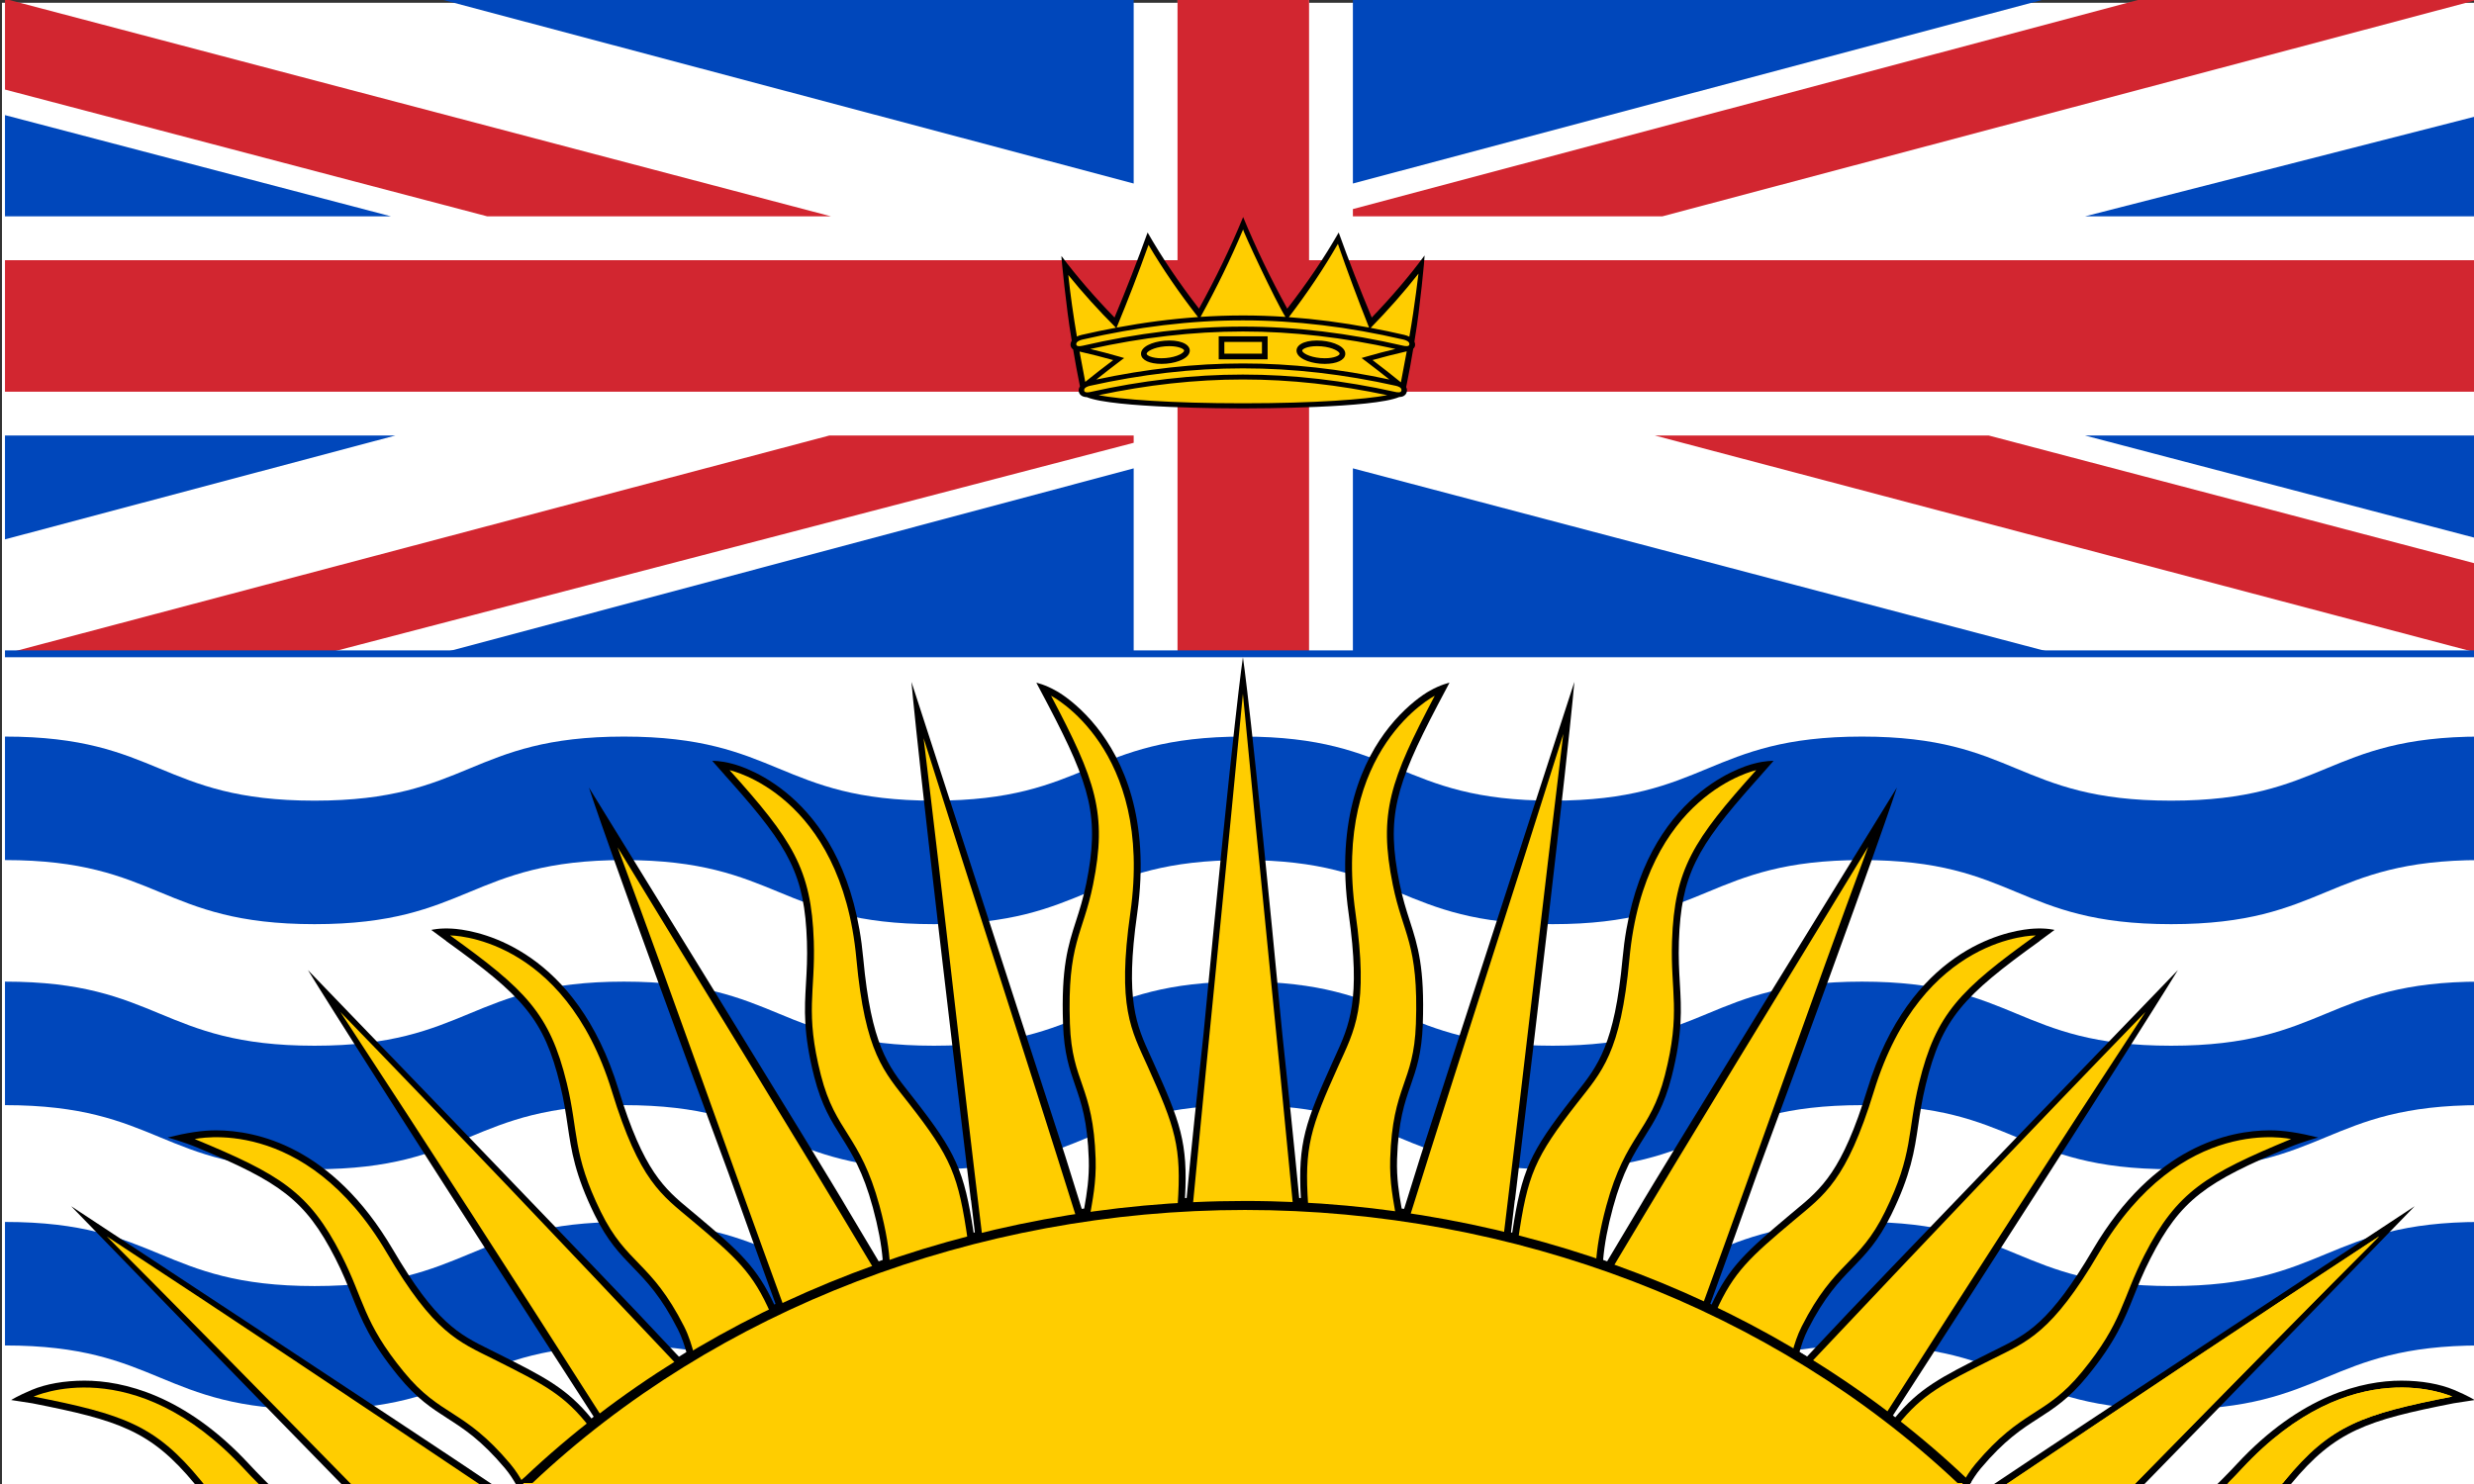 <?xml version="1.0" encoding="UTF-8" standalone="no"?>
<!-- Created with Inkscape (http://www.inkscape.org/) -->

<svg
   xmlns:dc="http://purl.org/dc/elements/1.1/"
   xmlns:cc="http://creativecommons.org/ns#"
   xmlns:rdf="http://www.w3.org/1999/02/22-rdf-syntax-ns#"
   xmlns:svg="http://www.w3.org/2000/svg"
   xmlns="http://www.w3.org/2000/svg"
   xmlns:sodipodi="http://sodipodi.sourceforge.net/DTD/sodipodi-0.dtd"
   xmlns:inkscape="http://www.inkscape.org/namespaces/inkscape"
   width="1000"
   height="600"
   viewBox="0 0 264.583 158.75"
   version="1.1"
   id="svg3493"
   inkscape:version="0.92.3 (2405546, 2018-03-11)"
   sodipodi:docname="Flag of British Columbia.svg">
  <rect x="0" y="0" width="264.583" height="158.75" fill="#333333" stroke="none"/>
  <defs
     id="defs3487">
    <clipPath
       id="clipPath2512"
       clipPathUnits="userSpaceOnUse">
      <path
         inkscape:connector-curvature="0"
         id="path2510"
         d="M 379.125,376.625 H 576 V 494.75 H 379.125 Z" />
    </clipPath>
  </defs>
  <sodipodi:namedview
     id="base"
     pagecolor="#ffffff"
     bordercolor="#666666"
     borderopacity="1.0"
     inkscape:pageopacity="0.0"
     inkscape:pageshadow="2"
     inkscape:zoom="0.3499999999999989"
     inkscape:cx="617.8208842553647"
     inkscape:cy="295.0545512699011"
     inkscape:document-units="px"
     inkscape:current-layer="layer1"
     showgrid="false"
     units="px"
     inkscape:window-width="1366"
     inkscape:window-height="716"
     inkscape:window-x="-8"
     inkscape:window-y="-8"
     inkscape:window-maximized="1" />
  <g
     inkscape:label="Layer 1"
     inkscape:groupmode="layer"
     id="layer1"
     transform="translate(0,-138.25)">
    <g
       id="g3401"
       transform="matrix(3.81,0,0,3.81,-1700.614,-2251.027)"
       style="stroke-width:0.262">
      <path
         inkscape:connector-curvature="0"
         id="path2504"
         style="fill:#ffffff;fill-opacity:1;fill-rule:nonzero;stroke:none;stroke-width:0.093"
         d="m 446.411,668.857 h 69.453 v -41.672 h -69.453 z" />
      <g
         transform="matrix(0.353,0,0,-0.353,312.664,801.722)"
         id="g2506"
         style="stroke-width:0.262">
        <g
           clip-path="url(#clipPath2512)"
           id="g2508"
           style="stroke-width:0.262">
          <g
             transform="translate(379.125,426.251)"
             id="g2514"
             style="stroke-width:0.262">
            <path
               inkscape:connector-curvature="0"
               id="path2516"
               style="fill:#0047bb;fill-opacity:1;fill-rule:nonzero;stroke:none;stroke-width:0.262"
               d="M 0,0 C 12.289,0 12.325,-5.097 24.615,-5.097 36.912,-5.097 36.922,0 49.218,0 61.517,0 61.571,-5.097 73.869,-5.097 86.173,-5.097 86.173,0 98.476,0 110.802,0 110.748,-5.097 123.073,-5.097 135.373,-5.097 135.365,0 147.667,0 159.975,0 159.938,-5.097 172.246,-5.097 184.573,-5.097 184.546,0 196.874,0 V 9.823 C 184.559,9.823 184.56,4.726 172.246,4.726 159.955,4.726 159.955,9.823 147.667,9.823 135.37,9.823 135.37,4.726 123.073,4.726 110.775,4.726 110.775,9.823 98.476,9.823 86.173,9.823 86.173,4.726 73.869,4.726 61.544,4.726 61.544,9.823 49.218,9.823 36.917,9.823 36.917,4.726 24.615,4.726 12.308,4.726 12.308,9.823 0,9.823 Z" />
          </g>
          <g
             transform="translate(379.125,406.759)"
             id="g2518"
             style="stroke-width:0.262">
            <path
               inkscape:connector-curvature="0"
               id="path2520"
               style="fill:#0047bb;fill-opacity:1;fill-rule:nonzero;stroke:none;stroke-width:0.262"
               d="M 0,0 C 12.289,0 12.325,-5.097 24.615,-5.097 36.912,-5.097 36.922,0 49.218,0 61.517,0 61.571,-5.097 73.869,-5.097 86.173,-5.097 86.173,0 98.476,0 110.802,0 110.748,-5.097 123.073,-5.097 135.373,-5.097 135.365,0 147.667,0 159.975,0 159.938,-5.097 172.246,-5.097 184.573,-5.097 184.546,0 196.874,0 v 9.824 c -12.315,0 -12.314,-5.098 -24.628,-5.098 -12.291,0 -12.291,5.098 -24.579,5.098 -12.297,0 -12.297,-5.098 -24.594,-5.098 -12.298,0 -12.298,5.098 -24.597,5.098 -12.303,0 -12.303,-5.098 -24.607,-5.098 -12.325,0 -12.325,5.098 -24.651,5.098 -12.301,0 -12.301,-5.098 -24.603,-5.098 -12.307,0 -12.307,5.098 -24.615,5.098 z" />
          </g>
          <g
             transform="translate(379.125,387.644)"
             id="g2522"
             style="stroke-width:0.262">
            <path
               inkscape:connector-curvature="0"
               id="path2524"
               style="fill:#0047bb;fill-opacity:1;fill-rule:nonzero;stroke:none;stroke-width:0.262"
               d="M 0,0 C 12.289,0 12.325,-5.096 24.615,-5.096 36.912,-5.096 36.922,0 49.218,0 c 12.299,0 12.353,-5.096 24.651,-5.096 12.304,0 12.304,5.096 24.607,5.096 C 110.802,0 110.748,-5.096 123.073,-5.096 c 12.3,0 12.292,5.096 24.594,5.096 12.308,0 12.271,-5.096 24.579,-5.096 12.327,0 12.3,5.096 24.628,5.096 v 9.824 c -12.315,0 -12.314,-5.098 -24.628,-5.098 -12.291,0 -12.291,5.098 -24.579,5.098 -12.297,0 -12.297,-5.098 -24.594,-5.098 -12.298,0 -12.298,5.098 -24.597,5.098 -12.303,0 -12.303,-5.098 -24.607,-5.098 -12.325,0 -12.325,5.098 -24.651,5.098 C 36.917,9.824 36.917,4.726 24.615,4.726 c -12.307,0 -12.307,5.098 -24.615,5.098 z" />
          </g>
          <g
             transform="translate(472.363,442.723)"
             id="g2526"
             style="stroke-width:0.262">
            <path
               inkscape:connector-curvature="0"
               id="path2528"
               style="fill:#ffffff;fill-opacity:1;fill-rule:nonzero;stroke:none;stroke-width:0.262"
               d="M 0,0 V 20.783 H -93.238 V 31.242 H 0 V 52.026 H 10.458 V 31.242 H 103.636 V 20.783 H 10.458 V 0 Z" />
          </g>
          <g
             transform="translate(575.999,473.966)"
             id="g2530"
             style="stroke-width:0.262">
            <path
               inkscape:connector-curvature="0"
               id="path2532"
               style="fill:#d22630;fill-opacity:1;fill-rule:nonzero;stroke:none;stroke-width:0.262"
               d="m 0,0 h -93.177 v 20.783 h -10.459 V 0 h -93.238 v -10.459 h 93.238 v -20.783 h 10.459 v 20.783 H 0 Z" />
          </g>
          <g
             transform="translate(444.813,477.452)"
             id="g2534"
             style="stroke-width:0.262">
            <path
               inkscape:connector-curvature="0"
               id="path2536"
               style="fill:#d22630;fill-opacity:1;fill-rule:nonzero;stroke:none;stroke-width:0.262"
               d="m 0,0 h -27.336 l -38.351,10.085 v 7.212 z" />
          </g>
          <g
             transform="translate(468.876,460.02)"
             id="g2538"
             style="stroke-width:0.262">
            <path
               inkscape:connector-curvature="0"
               id="path2540"
               style="fill:#d22630;fill-opacity:1;fill-rule:nonzero;stroke:none;stroke-width:0.262"
               d="m 0,0 h -24.202 l -65.549,-17.362 h 25.415 L 0,-0.579 Z" />
          </g>
          <g
             transform="translate(486.308,478.032)"
             id="g2542"
             style="stroke-width:0.262">
            <path
               inkscape:connector-curvature="0"
               id="path2544"
               style="fill:#d22630;fill-opacity:1;fill-rule:nonzero;stroke:none;stroke-width:0.262"
               d="M 0,0 V -0.579 H 24.607 L 89.691,16.718 H 62.767 Z" />
          </g>
          <g
             transform="translate(510.32,460.02)"
             id="g2546"
             style="stroke-width:0.262">
            <path
               inkscape:connector-curvature="0"
               id="path2548"
               style="fill:#d22630;fill-opacity:1;fill-rule:nonzero;stroke:none;stroke-width:0.262"
               d="M 0,0 H 26.549 L 65.68,-10.294 v -7.068 z" />
          </g>
          <g
             transform="translate(409.824,477.452)"
             id="g2550"
             style="stroke-width:0.262">
            <path
               inkscape:connector-curvature="0"
               id="path2552"
               style="fill:#0047bb;fill-opacity:1;fill-rule:nonzero;stroke:none;stroke-width:0.262"
               d="M 0,0 H -30.699 V 8.052 Z" />
          </g>
          <g
             transform="translate(468.876,480.064)"
             id="g2554"
             style="stroke-width:0.262">
            <path
               inkscape:connector-curvature="0"
               id="path2556"
               style="fill:#0047bb;fill-opacity:1;fill-rule:nonzero;stroke:none;stroke-width:0.262"
               d="M 0,0 V 14.685 H -55.226 Z" />
          </g>
          <g
             transform="translate(486.308,494.749)"
             id="g2558"
             style="stroke-width:0.262">
            <path
               inkscape:connector-curvature="0"
               id="path2560"
               style="fill:#0047bb;fill-opacity:1;fill-rule:nonzero;stroke:none;stroke-width:0.262"
               d="M 0,0 V -14.685 L 55.115,0 Z" />
          </g>
          <g
             transform="translate(544.522,477.452)"
             id="g2562"
             style="stroke-width:0.262">
            <path
               inkscape:connector-curvature="0"
               id="path2564"
               style="fill:#0047bb;fill-opacity:1;fill-rule:nonzero;stroke:none;stroke-width:0.262"
               d="M 0,0 H 31.477 V 8.053 Z" />
          </g>
          <g
             transform="translate(544.522,460.02)"
             id="g2566"
             style="stroke-width:0.262">
            <path
               inkscape:connector-curvature="0"
               id="path2568"
               style="fill:#0047bb;fill-opacity:1;fill-rule:nonzero;stroke:none;stroke-width:0.262"
               d="M 0,0 H 31.477 V -8.26 Z" />
          </g>
          <g
             transform="translate(542.229,442.658)"
             id="g2570"
             style="stroke-width:0.262">
            <path
               inkscape:connector-curvature="0"
               id="path2572"
               style="fill:#0047bb;fill-opacity:1;fill-rule:nonzero;stroke:none;stroke-width:0.262"
               d="M 0,0 -55.921,14.75 V 0 Z" />
          </g>
          <g
             transform="translate(468.876,457.407)"
             id="g2574"
             style="stroke-width:0.262">
            <path
               inkscape:connector-curvature="0"
               id="path2576"
               style="fill:#0047bb;fill-opacity:1;fill-rule:nonzero;stroke:none;stroke-width:0.262"
               d="M 0,0 V -14.75 H -55.226 Z" />
          </g>
          <g
             transform="translate(410.166,460.02)"
             id="g2578"
             style="stroke-width:0.262">
            <path
               inkscape:connector-curvature="0"
               id="path2580"
               style="fill:#0047bb;fill-opacity:1;fill-rule:nonzero;stroke:none;stroke-width:0.262"
               d="M 0,0 -31.041,-8.26 V 0 Z" />
          </g>
          <path
             inkscape:connector-curvature="0"
             id="path2582"
             style="fill:#0047bb;fill-opacity:1;fill-rule:nonzero;stroke:none;stroke-width:0.262"
             d="M 575.999,442.384 H 379.125 v 0.547 h 196.874 z" />
          <g
             transform="translate(559.194,404.755)"
             id="g2584"
             style="stroke-width:0.262">
            <path
               inkscape:connector-curvature="0"
               id="path2586"
               style="fill:#000000;fill-opacity:1;fill-rule:nonzero;stroke:none;stroke-width:0.262"
               d="M 0,0 C -3.158,-0.014 -9.18,-1.229 -14.025,-9.457 -17.47,-15.328 -19.271,-16.218 -21.763,-17.449 c -0.166,-0.081 -0.333,-0.165 -0.506,-0.251 l -0.179,-0.09 c -3.648,-1.832 -5.422,-2.723 -7.383,-5.128 -0.058,0.047 -0.117,0.094 -0.175,0.141 C -10.93,6.743 -7.283,12.749 -7.283,12.749 c 0,0 -25.923,-26.867 -27.961,-29.119 l -1.54,-1.635 c -0.197,0.122 -0.396,0.245 -0.594,0.366 0.156,0.549 0.357,1.177 0.672,1.797 C -35.367,-13.208 -34.234,-12.037 -33.137,-10.906 -32.093,-9.828 -31.105,-8.81 -30.079,-6.715 -28.513,-3.519 -28.232,-1.626 -27.936,0.378 c 0.145,0.982 0.296,1.998 0.6,3.25 C -26.054,8.886 -24.352,10.688 -18.27,15.059 l -0.004,0.008 1.181,0.873 c 0,0 -0.637,0.164 -1.636,0.104 -0.085,-0.004 -0.199,-0.012 -0.338,-0.026 -0.004,-0.001 -0.007,-0.001 -0.012,-0.001 V 16.016 C -21.136,15.806 -28.596,14.283 -31.976,3.268 -33.982,-3.271 -35.621,-4.63 -37.697,-6.35 -37.845,-6.473 -37.997,-6.599 -38.15,-6.728 -41.608,-9.633 -42.991,-10.892 -44.362,-13.856 c -0.035,0.017 -0.07,0.033 -0.106,0.05 1.323,3.623 2.56,7.072 3.739,10.39 C -31.131,22.515 -29.628,27.267 -29.628,27.267 c 0,0 -19.205,-31.14 -20.548,-33.508 L -52.67,-10.419 c -0.106,0.038 -0.211,0.075 -0.318,0.113 C -52.891,-9.098 -52.628,-7.696 -52.202,-6.13 -51.421,-3.258 -50.545,-1.867 -49.697,-0.522 c 0.808,1.282 1.571,2.493 2.152,4.773 C -46.657,7.73 -46.769,9.656 -46.887,11.694 c -0.058,1 -0.118,2.034 -0.075,3.334 C -46.787,20.283 -45.567,22.48 -40.966,27.656 l 0.013,0.015 C -40.774,27.873 -40.599,28.069 -40.41,28.28 l -0.002,0.002 0.977,1.105 c 0,0 -0.634,0.029 -1.572,-0.224 -0.908,-0.227 -9.25,-2.652 -10.434,-15.475 C -52.077,6.814 -53.41,5.127 -55.099,2.992 -55.221,2.837 -55.345,2.68 -55.472,2.518 c -3.327,-4.263 -3.996,-5.69 -4.745,-10.658 -0.033,0.007 -0.066,0.016 -0.099,0.024 0.104,0.854 0.201,1.699 0.301,2.548 l 0.015,0.022 c 4.223,34.893 4.725,41.214 4.725,41.214 0,0 -11.391,-35.08 -12.238,-37.748 l -1.301,-4.166 c -0.028,0.002 -0.056,0.006 -0.083,0.009 -0.037,0.005 -0.074,0.009 -0.111,0.014 -0.009,0.056 -0.02,0.113 -0.029,0.17 C -69.209,-5.064 -69.422,-3.834 -69.374,-2.292 -69.277,0.742 -68.778,2.18 -68.295,3.571 c 0.455,1.309 0.885,2.546 0.967,4.875 C -67.171,12.964 -67.723,14.678 -68.363,16.664 -68.643,17.533 -68.932,18.432 -69.178,19.651 -70.241,24.892 -69.533,27.354 -66.147,33.824 l 0.942,1.779 c 0,0 -0.7,-0.14 -1.629,-0.677 -0.022,-0.013 -0.046,-0.027 -0.069,-0.04 -0.043,-0.026 -0.082,-0.046 -0.126,-0.073 l 0.001,-0.002 c -0.691,-0.43 -1.848,-1.329 -2.96,-2.719 C -72.058,29.503 -74.299,24.821 -73.221,17.223 c 0.973,-6.865 0.066,-8.848 -1.082,-11.359 -0.084,-0.181 -0.168,-0.366 -0.253,-0.555 -2.074,-4.61 -2.72,-6.276 -2.469,-10.695 -0.03,0.001 -0.058,0.001 -0.087,0.002 -0.015,0.001 -0.03,0.001 -0.044,0.001 -0.421,4.413 -0.873,8.709 -1.334,12.97 C -80.955,33.377 -81.631,37.629 -81.631,37.629 c 0,0 -0.676,-4.252 -3.142,-30.042 -0.461,-4.261 -0.913,-8.557 -1.333,-12.97 -0.015,0 -0.03,0 -0.045,-0.001 -0.029,-9.99999999998e-4 -0.058,-9.99999999998e-4 -0.087,-0.002 C -85.987,-0.967 -86.633,0.699 -88.707,5.309 -88.792,5.498 -88.876,5.683 -88.959,5.864 -90.108,8.375 -91.016,10.358 -90.041,17.223 c 1.078,7.598 -1.164,12.28 -3.234,14.869 C -94.387,33.482 -95.543,34.381 -96.236,34.811 l 0.002,0.002 c -0.043,0.027 -0.083,0.047 -0.125,0.073 -0.024,0.013 -0.047,0.027 -0.07,0.04 -0.929,0.537 -1.629,0.677 -1.629,0.677 l 0.942,-1.779 C -93.73,27.354 -93.022,24.892 -94.084,19.651 c -0.247,-1.219 -0.536,-2.118 -0.816,-2.987 -0.639,-1.986 -1.192,-3.7 -1.034,-8.218 C -95.853,6.117 -95.423,4.88 -94.968,3.571 c 0.483,-1.391 0.982,-2.829 1.079,-5.863 0.049,-1.542 -0.165,-2.772 -0.336,-3.761 -0.011,-0.057 -0.021,-0.114 -0.03,-0.17 -0.037,-0.005 -0.074,-0.009 -0.11,-0.014 -0.028,-0.003 -0.056,-0.007 -0.083,-0.009 l -1.301,4.166 c -0.848,2.668 -12.239,37.748 -12.239,37.748 0,0 0.503,-6.321 4.725,-41.214 l 0.015,-0.022 c 0.1,-0.849 0.197,-1.694 0.301,-2.548 -0.033,-0.008 -0.065,-0.017 -0.098,-0.024 C -103.794,-3.172 -104.464,-1.745 -107.791,2.518 c -0.126,0.162 -0.251,0.319 -0.373,0.474 C -109.853,5.127 -111.187,6.814 -111.822,13.688 c -1.185,12.823 -9.526,15.248 -10.434,15.475 -0.938,0.253 -1.573,0.224 -1.573,0.224 l 0.978,-1.105 -0.002,-0.002 c 0.19,-0.211 0.364,-0.407 0.543,-0.609 l 0.013,-0.015 c 4.602,-5.176 5.82,-7.373 5.996,-12.628 0.044,-1.3 -0.016,-2.334 -0.074,-3.334 -0.119,-2.038 -0.231,-3.964 0.657,-7.443 C -115.137,1.971 -114.373,0.76 -113.565,-0.522 -112.718,-1.867 -111.841,-3.258 -111.061,-6.13 c 0.426,-1.566 0.69,-2.968 0.786,-4.176 -0.107,-0.038 -0.212,-0.075 -0.318,-0.113 l -2.494,4.178 C -114.43,-3.873 -133.635,27.267 -133.635,27.267 c 0,0 1.503,-4.752 11.101,-30.683 1.179,-3.318 2.415,-6.767 3.739,-10.39 -0.035,-0.017 -0.07,-0.033 -0.105,-0.05 -1.371,2.964 -2.754,4.223 -6.213,7.128 -0.153,0.129 -0.304,0.255 -0.453,0.378 C -127.641,-4.63 -129.281,-3.271 -131.287,3.268 -134.667,14.283 -142.127,15.806 -144.184,16.016 v 0.001 c -0.004,0 -0.008,0 -0.012,0.001 -0.139,0.014 -0.253,0.022 -0.338,0.026 -0.998,0.06 -1.636,-0.104 -1.636,-0.104 l 1.181,-0.873 -0.003,-0.008 C -138.911,10.688 -137.209,8.886 -135.927,3.628 c 0.305,-1.252 0.455,-2.268 0.6,-3.25 C -135.03,-1.626 -134.75,-3.519 -133.183,-6.715 -132.158,-8.81 -131.17,-9.828 -130.125,-10.906 c 1.096,-1.131 2.23,-2.302 3.569,-4.936 0.314,-0.62 0.515,-1.248 0.671,-1.797 -0.198,-0.121 -0.397,-0.244 -0.593,-0.366 l -1.541,1.635 c -2.038,2.252 -27.961,29.119 -27.961,29.119 0,0 3.647,-6.006 22.724,-35.526 -0.059,-0.047 -0.118,-0.094 -0.176,-0.141 -1.961,2.405 -3.735,3.296 -7.383,5.128 l -0.179,0.09 c -0.172,0.086 -0.34,0.17 -0.506,0.251 C -143.992,-16.218 -145.793,-15.328 -149.238,-9.457 -154.083,-1.229 -160.104,-0.014 -163.263,0 c -1.11,0.005 -2.361,-0.193 -3.87,-0.57 0,0 1.227,-0.333 2.34,-0.796 6.565,-2.742 8.601,-4.139 10.989,-8.807 0.583,-1.142 0.963,-2.092 1.33,-3.011 0.748,-1.869 1.454,-3.634 3.694,-6.369 1.469,-1.798 2.653,-2.558 3.906,-3.363 1.315,-0.845 2.674,-1.719 4.567,-3.968 0.363,-0.432 0.64,-0.87 0.855,-1.246 H -23.81 c 0.215,0.376 0.491,0.814 0.854,1.246 1.893,2.249 3.253,3.123 4.567,3.968 1.254,0.805 2.438,1.565 3.906,3.363 2.241,2.735 2.947,4.5 3.694,6.369 C -10.422,-12.265 -10.042,-11.315 -9.458,-10.173 -7.071,-5.505 -5.035,-4.108 1.53,-1.366 c 1.114,0.463 2.341,0.796 2.341,0.796 C 2.361,-0.193 1.11,0.005 0,0" />
          </g>
          <g
             transform="translate(417.826,376.625)"
             id="g2588"
             style="stroke-width:0.262">
            <path
               inkscape:connector-curvature="0"
               id="path2590"
               style="fill:#000000;fill-opacity:1;fill-rule:nonzero;stroke:none;stroke-width:0.262"
               d="m 0,0 c -5.601,3.781 -33.438,22.094 -33.438,22.094 0,0 14.18,-14.628 21.484,-22.094 z" />
          </g>
          <g
             transform="translate(394.221,376.625)"
             id="g2592"
             style="stroke-width:0.262">
            <path
               inkscape:connector-curvature="0"
               id="path2594"
               style="fill:#000000;fill-opacity:1;fill-rule:nonzero;stroke:none;stroke-width:0.262"
               d="M 0,0 H 5.85 L 5.464,0.386 C 5.041,0.81 4.651,1.216 4.305,1.591 -0.778,7.071 -5.71,8.221 -8.776,8.221 c -1.587,0 -3.066,-0.263 -4.186,-0.735 C -14.083,7.015 -14.604,6.678 -14.604,6.678 l 1.677,-0.259 C -6.053,5.062 -3.512,4.256 0,0" />
          </g>
          <g
             transform="translate(537.299,376.625)"
             id="g2596"
             style="stroke-width:0.262">
            <path
               inkscape:connector-curvature="0"
               id="path2598"
               style="fill:#000000;fill-opacity:1;fill-rule:nonzero;stroke:none;stroke-width:0.262"
               d="m 0,0 c 5.601,3.781 33.438,22.094 33.438,22.094 0,0 -14.181,-14.628 -21.484,-22.094 z" />
          </g>
          <g
             transform="translate(560.904,376.625)"
             id="g2600"
             style="stroke-width:0.262">
            <path
               inkscape:connector-curvature="0"
               id="path2602"
               style="fill:#000000;fill-opacity:1;fill-rule:nonzero;stroke:none;stroke-width:0.262"
               d="m 0,0 h -5.85 l 0.386,0.386 C -5.041,0.81 -4.651,1.216 -4.305,1.591 0.778,7.071 5.709,8.221 8.776,8.221 c 1.586,0 3.065,-0.263 4.186,-0.735 C 14.083,7.015 14.604,6.678 14.604,6.678 L 12.927,6.419 C 6.053,5.062 3.512,4.256 0,0" />
          </g>
          <g
             transform="translate(538.294,376.625)"
             id="g2604"
             style="stroke-width:0.262">
            <path
               inkscape:connector-curvature="0"
               id="path2606"
               style="fill:#ffd200;fill-opacity:1;fill-rule:nonzero;stroke:none;stroke-width:0.262"
               d="m 0,0 h 10.183 c 7.3,7.447 15.236,15.509 19.431,19.699 C 19.747,13.234 9.877,6.628 0,0" />
          </g>
          <g
             transform="translate(560.261,376.701)"
             id="g2608"
             style="stroke-width:0.262">
            <path
               inkscape:connector-curvature="0"
               id="path2610"
               style="fill:#ffd200;fill-opacity:1;fill-rule:nonzero;stroke:none;stroke-width:0.262"
               d="M 0,0 C 0.056,0.071 0.114,0.144 0.167,0.209 3.783,4.614 6.308,5.467 13.465,6.88 13.466,6.843 5.545,10.637 -3.259,1.145 -3.615,0.759 -3.99,0.371 -4.359,0 Z" />
          </g>
          <g
             transform="translate(405.876,394.831)"
             id="g2612"
             style="stroke-width:0.262">
            <path
               inkscape:connector-curvature="0"
               id="path2614"
               style="fill:#ffcd00;fill-opacity:1;fill-rule:nonzero;stroke:none;stroke-width:0.262"
               d="M 0,0 C 1.817,-3.556 1.708,-5.312 4.961,-9.283 7.916,-12.898 9.697,-12.172 13.429,-16.608 c 0.448,-0.534 0.781,-1.08 1.064,-1.598 h 114.423 c -0.008,0.009 -0.016,0.017 -0.024,0.026 0.28,0.509 0.611,1.048 1.051,1.572 3.732,4.436 5.513,3.71 8.468,7.325 C 141.664,-5.312 141.555,-3.556 143.372,0 145.954,5.047 148.258,6.421 155.04,9.233 155.04,9.204 146.323,11.33 139.765,0.191 136.004,-6.219 134.042,-6.887 131.294,-8.264 127.394,-10.223 125.732,-11.034 123.754,-13.533 c -0.334,0.27 -0.671,0.537 -1.013,0.803 6.906,10.823 13.81,21.547 20.715,32.069 C 134.575,10.187 125.694,0.827 116.808,-8.597 116.335,-8.301 115.855,-8.009 115.37,-7.721 c 0.178,0.638 0.393,1.341 0.753,2.05 C 118.763,-0.474 120.683,-0.764 122.746,3.451 125.018,8.083 124.499,9.775 125.451,13.682 c 1.351,5.544 3.286,7.439 9.277,11.745 0,-0.012 -9.038,0.072 -12.864,-12.396 C 119.669,5.877 117.896,4.773 115.519,2.778 112.026,-0.156 110.704,-1.338 109.309,-4.477 c -0.355,0.17 -0.715,0.338 -1.076,0.503 C 112.934,8.891 116.709,19.813 121.406,32.481 114.317,20.808 108.149,10.837 101.053,-1.059 100.626,-0.908 100.196,-0.76 99.763,-0.615 99.831,0.489 100.054,1.976 100.587,3.938 102.128,9.605 104.074,9.727 105.242,14.31 c 1.287,5.043 0.431,6.603 0.566,10.66 0.193,5.763 1.706,8.052 6.693,13.599 0,0 -8.868,-1.883 -10.08,-15.007 -0.695,-7.524 -2.215,-8.984 -4.145,-11.456 C 94.873,7.744 94.323,6.399 93.568,1.205 93.183,1.303 92.799,1.401 92.412,1.492 94.097,15.312 95.481,27.675 97.163,41.451 92.996,28.221 89.126,16.368 84.955,3.063 c -0.383,0.063 -0.735,0.091 -1.119,0.15 C 83.667,4.284 83.336,5.734 83.397,7.65 83.584,13.552 85.276,13.629 85.442,18.39 85.667,24.825 84.411,25.475 83.602,29.467 82.453,35.142 83.392,37.762 86.939,44.488 c 9.9999999999e-4,0.002 -8.16,-4.164 -6.302,-17.264 1.066,-7.511 -0.073,-9.319 -1.377,-12.215 -2.189,-4.864 -2.711,-6.381 -2.384,-11.033 -0.175,0.011 -1.038,0.022 -1.213,0.03 -1.327,13.909 -2.652,26.727 -3.977,40.639 C 70.361,30.733 69.036,17.915 67.709,4.006 c -0.175,-0.008 -1.038,-0.019 -1.213,-0.03 C 66.823,8.628 66.301,10.145 64.113,15.009 62.808,17.905 61.669,19.713 62.735,27.224 64.594,40.324 56.433,44.49 56.433,44.488 59.98,37.762 60.919,35.142 59.77,29.467 58.961,25.475 57.706,24.825 57.93,18.39 58.096,13.629 59.787,13.552 59.975,7.65 60.036,5.734 59.706,4.284 59.536,3.213 59.152,3.154 58.8,3.126 58.418,3.063 54.246,16.368 50.462,27.885 46.295,41.116 47.981,27.308 49.284,15.246 50.972,1.395 50.587,1.3 50.202,1.203 49.82,1.103 49.057,6.385 48.522,7.715 45.096,12.106 43.166,14.578 41.647,16.038 40.951,23.562 39.739,36.686 30.871,38.569 30.871,38.569 35.858,33.022 37.371,30.733 37.564,24.97 37.699,20.913 36.843,19.353 38.13,14.31 39.298,9.727 41.245,9.605 42.785,3.938 43.343,1.883 43.559,0.354 43.615,-0.763 43.207,-0.903 42.801,-1.046 42.398,-1.192 35.276,10.749 29.08,20.717 21.964,32.433 26.684,19.703 30.484,8.765 35.208,-4.163 34.853,-4.33 34.499,-4.498 34.148,-4.669 32.721,-1.384 31.417,-0.216 27.853,2.778 25.477,4.773 23.703,5.877 21.508,13.031 17.682,25.499 8.644,25.415 8.644,25.427 14.635,21.121 16.57,19.226 17.921,13.682 18.873,9.775 18.354,8.083 20.625,3.451 c 2.064,-4.215 3.984,-3.925 6.624,-9.122 0.407,-0.802 0.63,-1.596 0.822,-2.297 -0.447,-0.27 -0.89,-0.542 -1.328,-0.818 C 17.797,0.701 8.857,10.125 -0.084,19.339 6.873,8.738 13.829,-2.069 20.788,-12.975 c -0.333,-0.262 -0.662,-0.526 -0.988,-0.791 -2.062,2.683 -3.704,3.483 -7.722,5.502 C 9.33,-6.887 7.369,-6.219 3.608,0.191 -2.951,11.33 -11.669,9.204 -11.668,9.233 -4.886,6.421 -2.582,5.047 0,0" />
          </g>
          <g
             transform="translate(394.697,376.91)"
             id="g2616"
             style="stroke-width:0.262">
            <path
               inkscape:connector-curvature="0"
               id="path2618-2"
               style="fill:#ffcd00;fill-opacity:1;fill-rule:nonzero;stroke:none;stroke-width:0.262"
               d="M 0,0 C 0.072,-0.088 0.15,-0.186 0.227,-0.284 H 4.601 C 4.207,0.11 3.806,0.524 3.427,0.936 -5.378,10.428 -13.299,6.634 -13.298,6.671 -6.141,5.258 -3.616,4.405 0,0" />
          </g>
          <g
             transform="translate(416.83,376.625)"
             id="g2620"
             style="stroke-width:0.262">
            <path
               inkscape:connector-curvature="0"
               id="path2622"
               style="fill:#ffcd00;fill-opacity:1;fill-rule:nonzero;stroke:none;stroke-width:0.262"
               d="M 0,0 C -9.876,6.628 -19.746,13.234 -29.615,19.699 -25.387,15.478 -17.458,7.417 -10.193,0 Z" />
          </g>
          <g
             transform="translate(560.428,376.91)"
             id="g2624"
             style="stroke-width:0.262">
            <path
               inkscape:connector-curvature="0"
               id="path2626"
               style="fill:#ffcd00;fill-opacity:1;fill-rule:nonzero;stroke:none;stroke-width:0.262"
               d="M 0,0 C -0.072,-0.088 -0.15,-0.186 -0.227,-0.284 H -4.601 C -4.207,0.11 -3.806,0.524 -3.427,0.936 5.378,10.428 13.299,6.634 13.298,6.671 6.141,5.258 3.615,4.405 0,0" />
          </g>
          <g
             transform="translate(538.295,376.625)"
             id="g2628"
             style="stroke-width:0.262">
            <path
               inkscape:connector-curvature="0"
               id="path2630"
               style="fill:#ffcd00;fill-opacity:1;fill-rule:nonzero;stroke:none;stroke-width:0.262"
               d="M 0,0 C 9.876,6.628 19.747,13.234 29.614,19.698 25.387,15.478 17.458,7.417 10.194,0 Z" />
          </g>
          <g
             transform="translate(535.106,377.075)"
             id="g2632"
             style="stroke-width:0.262">
            <path
               inkscape:connector-curvature="0"
               id="path2634"
               style="fill:#000000;fill-opacity:1;fill-rule:nonzero;stroke:none;stroke-width:0.262"
               d="M 0,0 C -14.784,14.021 -35.697,22.062 -57.376,22.062 -78.995,22.062 -99.869,14.058 -114.644,0.103 l -0.557,-0.477 h 1.161 C -99.417,13.43 -78.765,21.346 -57.376,21.346 c 21.396,0 42.037,-7.916 56.66,-21.72 h 1.094 z" />
          </g>
          <g
             transform="translate(491.651,473.525)"
             id="g2636"
             style="stroke-width:0.262">
            <path
               inkscape:connector-curvature="0"
               id="path2638"
               style="fill:#ffcd00;fill-opacity:1;fill-rule:nonzero;stroke:none;stroke-width:0.262"
               d="M 0,0 C -0.228,-0.241 -0.457,-0.482 -0.686,-0.726 -1.769,-2.009 -2.866,-3.333 -3.959,-4.691 -4.765,-2.444 -5.667,-0.194 -6.606,2.053 -7.915,0.099 -9.27,-1.914 -10.609,-3.971 -11.734,-1.54 -12.917,0.874 -14.069,3.256 -15.223,0.874 -16.407,-1.539 -17.533,-3.97 -18.87,-1.912 -20.224,0.101 -21.533,2.055 -22.473,-0.191 -23.376,-2.441 -24.182,-4.688 -25.308,-3.362 -26.44,-2.072 -27.56,-0.825 -27.748,-0.524 -27.933,-0.225 -28.118,0.073 -28.003,-1.536 -27.747,-3.543 -27.474,-5.574 c 0.118,-0.887 0.251,-1.763 0.396,-2.616 0.086,-0.625 0.182,-1.25 0.287,-1.875 h 0.014 c 0.135,-0.601 5.703,-1.081 12.685,-1.081 7.182,0 12.862,0.508 12.689,1.132 C -1.376,-9.874 -1.348,-9.735 -1.321,-9.596 c 9.999999999999e-4,0 0.002,0 0.002,0 0.014,0.07 0.027,0.141 0.04,0.211 0.056,0.294 0.111,0.595 0.164,0.901 0.005,0.026 0.009,0.053 0.014,0.08 C -0.942,-7.487 -0.795,-6.526 -0.666,-5.566 -0.392,-3.539 -0.118,-1.606 0,0" />
          </g>
          <g
             transform="translate(490.8,467.276)"
             id="g2640"
             style="stroke-width:0.262">
            <path
               inkscape:connector-curvature="0"
               id="path2642"
               style="fill:#000000;fill-opacity:1;fill-rule:nonzero;stroke:none;stroke-width:0.262"
               d="M 0,0 C -0.008,-0.084 -0.057,-0.109 -0.073,-0.118 -0.135,-0.15 -0.244,-0.155 -0.381,-0.134 c -0.035,0.005 -0.071,0.013 -0.11,0.021 C -4.824,0.888 -9.062,1.41 -13.241,1.406 -17.419,1.409 -21.656,0.887 -25.988,-0.116 -26.3,-0.188 -26.476,-0.15 -26.49,-0.005 -26.512,0.228 -26.15,0.339 -25.993,0.376 -21.654,1.381 -17.418,1.905 -13.24,1.903 -9.063,1.906 -4.826,1.383 -0.485,0.378 -0.296,0.334 0.022,0.224 0,0 m -3.502,-1.316 c 0.648,-0.485 1.279,-0.982 1.911,-1.486 C -5.519,-1.962 -9.404,-1.521 -13.241,-1.524 c -3.838,0.002 -7.724,-0.44 -11.653,-1.281 0.632,0.504 1.265,1.002 1.913,1.487 0.099,0.075 0.199,0.149 0.3,0.224 C -22.799,-1.058 -22.917,-1.024 -23.035,-0.989 -23.805,-0.764 -24.589,-0.562 -25.377,-0.372 -21.26,0.54 -17.225,1.018 -13.24,1.017 c 3.983,0.003 8.018,-0.475 12.134,-1.386 C -1.895,-0.559 -2.677,-0.762 -3.446,-0.987 -3.565,-1.022 -3.683,-1.056 -3.802,-1.092 -3.702,-1.166 -3.602,-1.241 -3.502,-1.316 m 2.872,-2.353 c -0.013,-0.086 -0.06,-0.112 -0.077,-0.12 -0.06,-0.034 -0.165,-0.041 -0.294,-0.022 -0.032,0.004 -0.067,0.011 -0.101,0.018 C -5.187,-2.881 -9.241,-2.406 -13.241,-2.409 -17.24,-2.408 -21.295,-2.883 -25.377,-3.795 c -0.035,-0.008 -0.069,-0.013 -0.102,-0.018 -0.352,-0.052 -0.373,0.092 -0.38,0.14 -0.033,0.233 0.306,0.336 0.452,0.369 4.098,0.915 8.16,1.392 12.166,1.391 C -9.233,-1.91 -5.172,-2.387 -1.073,-3.302 c 0.179,-0.04 0.475,-0.142 0.443,-0.367 m -0.045,0.643 C -1.381,-2.452 -2.241,-1.772 -2.931,-1.253 -2.201,-1.043 -1.058,-0.751 -0.211,-0.559 -0.372,-1.446 -0.54,-2.301 -0.675,-3.026 M -13.241,-4.692 c -5.797,0 -9.759,0.314 -11.472,0.643 C -20.857,-3.229 -17.026,-2.798 -13.241,-2.799 c 3.789,0.002 7.622,-0.428 11.483,-1.249 -1.713,-0.33 -5.684,-0.644 -11.483,-0.644 m -12.987,4.114 C -25.39,-0.767 -24.288,-1.044 -23.552,-1.256 c -0.736,-0.555 -1.505,-1.15 -2.222,-1.733 -0.161,0.827 -0.312,1.627 -0.454,2.411 M -27.122,5.511 C -25.994,4.113 -24.732,2.715 -23.334,1.317 c -0.906,-0.17 -1.818,-0.357 -2.732,-0.57 -0.146,-0.034 -0.267,-0.079 -0.372,-0.129 C -26.722,2.294 -26.954,3.91 -27.122,5.511 m 6.379,2.397 c 1.128,-1.915 2.441,-3.829 3.936,-5.744 C -18.944,2.016 -21.1,1.735 -23.281,1.327 c 0.907,2.194 1.753,4.387 2.538,6.581 m 7.524,1.229 v 9.99999999999e-4 C -13.308,9.137 -10.616,3.366 -9.854,2.179 -10.988,2.253 -12.115,2.294 -13.24,2.293 c -1.118,0 -2.239,-0.04 -3.365,-0.113 1.282,2.319 2.411,4.639 3.386,6.958 0,0 0,-9.99999999987e-4 0,-9.99999999987e-4 M -3.207,1.331 C -5.356,1.732 -7.48,2.009 -9.586,2.158 -8.1,4.102 -6.8,6.046 -5.685,7.99 -4.917,5.77 -4.091,3.551 -3.207,1.331 M 0.722,5.621 C 0.712,5.623 0.449,3.164 -0.004,0.603 -0.117,0.661 -0.25,0.712 -0.412,0.75 -1.305,0.958 -2.195,1.14 -3.079,1.307 -1.671,2.745 -0.405,4.183 0.722,5.621 M 1.209,7.066 C -0.007,5.42 -1.407,3.774 -2.992,2.128 -3.934,4.382 -4.81,6.636 -5.621,8.89 -6.779,6.871 -8.142,4.853 -9.712,2.834 -11.05,5.263 -12.218,7.692 -13.219,10.121 -14.219,7.693 -15.39,5.264 -16.729,2.836 -18.296,4.855 -19.659,6.873 -20.816,8.893 -21.628,6.638 -22.506,4.384 -23.447,2.13 -25.038,3.762 -26.444,5.393 -27.668,7.024 -27.699,7.026 -27.254,2.652 -26.901,0.622 -26.884,0.509 -26.867,0.397 -26.849,0.284 -26.927,0.162 -26.955,0.036 -26.943,-0.079 -26.93,-0.203 -26.863,-0.325 -26.737,-0.413 -26.58,-1.366 -26.406,-2.304 -26.228,-3.182 c 0.011,-0.055 0.023,-0.109 0.033,-0.164 -0.086,-0.13 -0.118,-0.267 -0.099,-0.393 0.035,-0.225 0.226,-0.454 0.643,-0.465 2.088,-0.867 11.244,-0.896 12.41,-0.896 1.168,0 10.371,0.029 12.428,0.903 C -0.684,-4.191 -0.563,-4.17 -0.467,-4.119 c 0.152,0.082 0.246,0.215 0.27,0.385 0.017,0.106 -0.003,0.221 -0.061,0.333 0.016,0.072 0.03,0.144 0.045,0.215 C -0.03,-2.288 0.147,-1.329 0.307,-0.354 c 0.077,0.075 0.134,0.164 0.146,0.28 0.01,0.092 -0.008,0.191 -0.054,0.29 C 0.421,0.354 0.442,0.492 0.463,0.63 0.817,2.655 1.24,7.067 1.209,7.066" />
          </g>
          <path
             inkscape:connector-curvature="0"
             id="path2644"
             style="fill:#000000;fill-opacity:1;fill-rule:nonzero;stroke:none;stroke-width:0.262"
             d="m 476.086,466.53 h 2.991 v 0.934 H 476.086 Z m 3.44,-0.449 h -3.888 v 1.831 h 3.888 z" />
          <g
             transform="translate(471.707,467.128)"
             id="g2646"
             style="stroke-width:0.262">
            <path
               inkscape:connector-curvature="0"
               id="path2648"
               style="fill:#000000;fill-opacity:1;fill-rule:nonzero;stroke:none;stroke-width:0.262"
               d="M 0,0 C -0.113,0 -0.23,-0.005 -0.348,-0.015 -1.273,-0.096 -1.813,-0.447 -1.798,-0.611 -1.787,-0.737 -1.383,-0.962 -0.615,-0.962 c 0.112,0 0.229,0.006 0.348,0.016 C 0.156,-0.909 0.562,-0.805 0.845,-0.662 1.085,-0.54 1.188,-0.415 1.182,-0.35 1.171,-0.225 0.767,0 0,0 M -0.615,-1.41 C -1.565,-1.41 -2.205,-1.112 -2.245,-0.65 -2.297,-0.051 -1.35,0.347 -0.387,0.432 0.747,0.531 1.584,0.211 1.629,-0.311 1.643,-0.474 1.586,-0.788 1.048,-1.062 c -0.337,-0.171 -0.79,-0.288 -1.276,-0.331 C -0.36,-1.405 -0.489,-1.41 -0.615,-1.41" />
          </g>
          <g
             transform="translate(483.458,467.128)"
             id="g2650"
             style="stroke-width:0.262">
            <path
               inkscape:connector-curvature="0"
               id="path2652"
               style="fill:#000000;fill-opacity:1;fill-rule:nonzero;stroke:none;stroke-width:0.262"
               d="M 0,0 C -0.767,0 -1.172,-0.225 -1.183,-0.35 -1.188,-0.415 -1.086,-0.54 -0.845,-0.662 -0.563,-0.805 -0.157,-0.909 0.266,-0.946 c 0.119,-0.01 0.236,-0.016 0.348,-0.016 C 1.382,-0.962 1.787,-0.737 1.798,-0.611 1.812,-0.447 1.273,-0.096 0.348,-0.015 0.229,-0.005 0.113,0 0,0 m 0.614,-1.41 v 0 C 0.489,-1.41 0.36,-1.405 0.227,-1.393 -0.258,-1.35 -0.711,-1.233 -1.048,-1.062 -1.588,-0.788 -1.644,-0.474 -1.63,-0.311 -1.584,0.211 -0.75,0.531 0.388,0.432 1.35,0.347 2.297,-0.051 2.244,-0.65 2.204,-1.112 1.564,-1.41 0.614,-1.41" />
          </g>
        </g>
      </g>
    </g>
  </g>
</svg>
